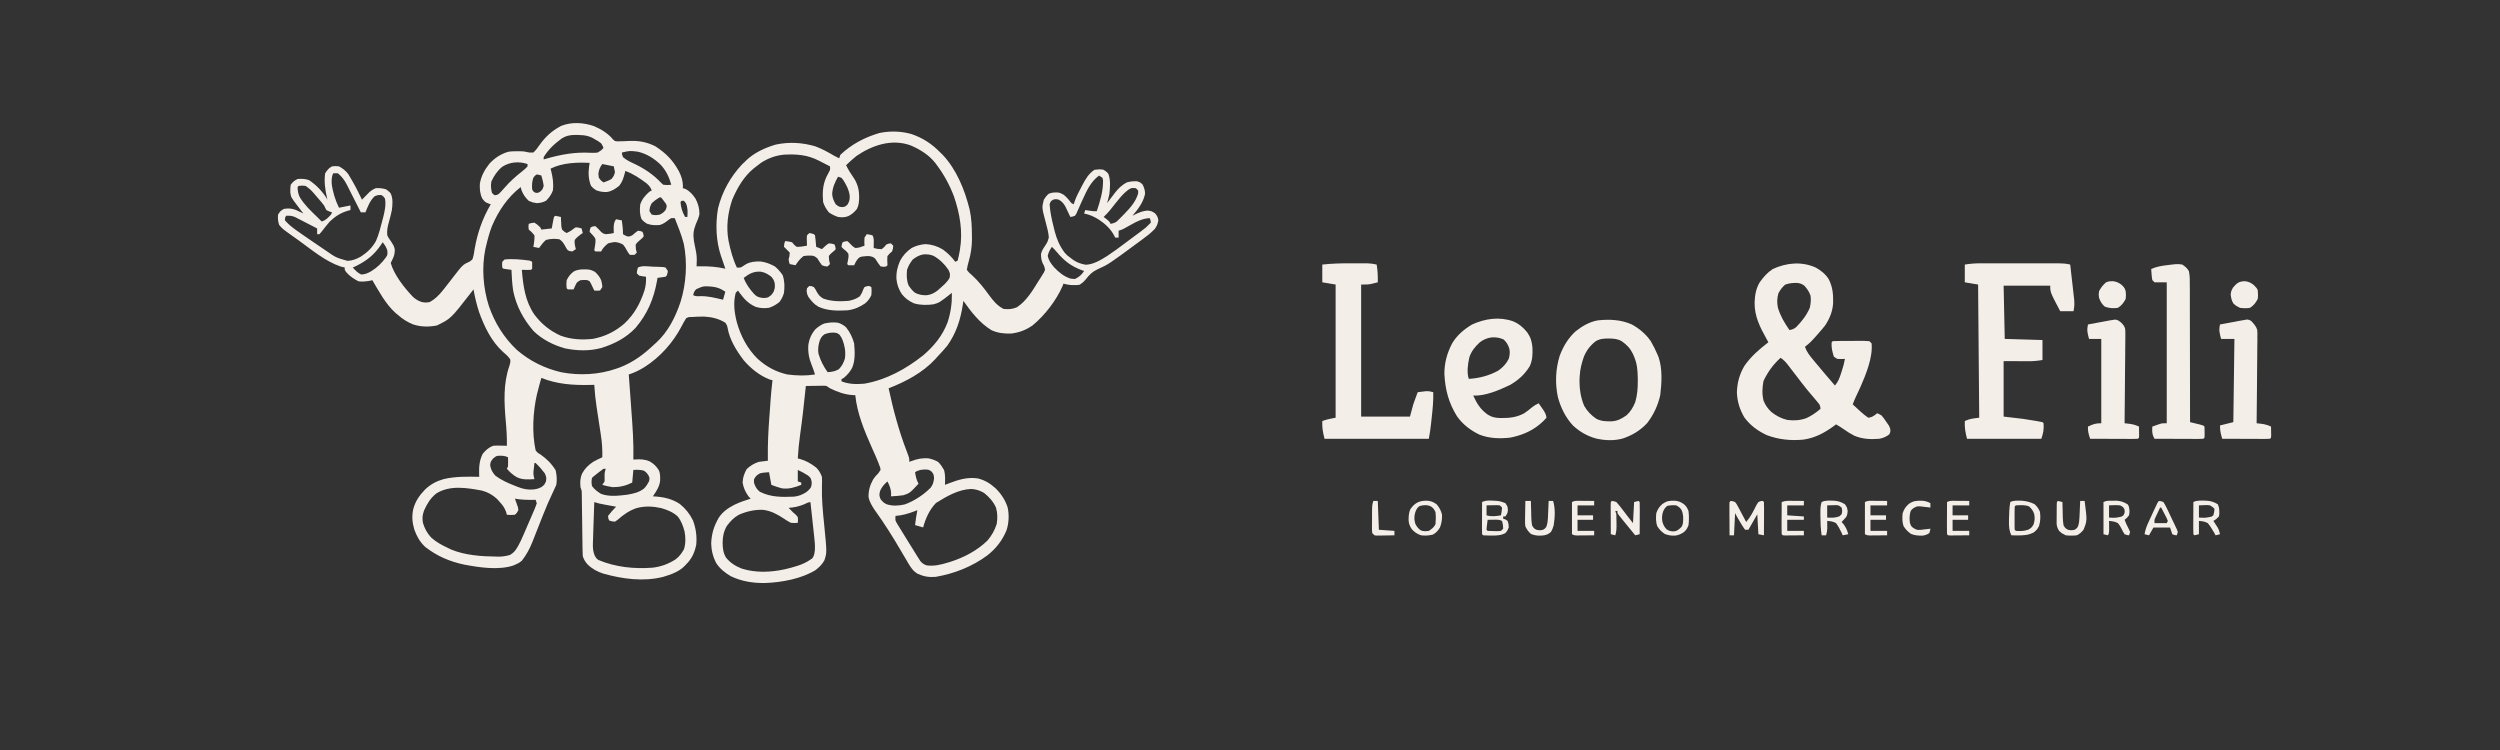 <svg xmlns="http://www.w3.org/2000/svg" xmlns:xlink="http://www.w3.org/1999/xlink" width="500" zoomAndPan="magnify" viewBox="0 0 375 112.5" height="150" preserveAspectRatio="xMidYMid meet"><rect x="0" y="0" width="375" height="112.5" fill="#333333" stroke="none"/><path fill="#f4eee9" d="M 89.117 18.926 C 90.188 19.387 91.203 20.008 91.953 20.914 L 92.242 21.156 C 92.633 21.219 92.633 21.219 93.062 21.191 L 93.555 21.18 L 94.562 21.137 C 95.941 21.102 97.066 21.324 98.305 21.945 C 99.898 22.992 100.895 23.988 101.824 25.664 C 102.199 26.41 102.406 27.031 102.441 27.875 L 102.422 28.23 L 102.785 28.328 C 103.48 28.676 103.883 29.145 104.316 29.781 C 104.715 30.523 104.934 31.285 104.914 32.137 C 104.809 32.672 104.59 33.129 104.371 33.629 C 104.008 34.57 103.941 35.215 104.098 36.207 C 104.199 36.762 104.312 37.316 104.426 37.867 C 104.551 38.57 104.523 39.25 104.488 39.957 L 104.953 39.945 C 106.281 39.926 107.508 40.008 108.801 40.305 L 108.582 39.66 L 108.297 38.816 L 108.148 38.395 C 107.398 36.168 107.305 33.594 107.699 31.273 C 108.309 28.777 109.559 26.535 111.305 24.66 L 111.734 24.262 L 111.969 24.023 C 113.164 22.891 114.793 22.145 116.359 21.688 C 118.367 21.258 120.367 21.375 122.328 21.961 C 123.34 22.34 124.254 22.852 125.188 23.398 C 125.418 23.516 125.645 23.633 125.879 23.746 L 126.051 23.227 C 127.742 21.625 129.691 20.609 131.914 19.949 C 133.535 19.617 135.16 19.664 136.75 20.117 C 138.477 20.719 139.773 21.582 141.055 22.883 L 141.379 23.199 C 143.484 25.418 144.715 28.488 145.445 31.422 C 145.734 32.727 145.777 34.031 145.789 35.367 L 145.793 35.926 C 145.781 37.055 145.629 38.066 145.324 39.152 C 145.141 39.809 145.141 39.809 145.023 40.477 C 145.348 40.898 145.348 40.898 145.82 41.297 C 146.801 42.199 147.59 43.203 148.371 44.281 C 148.984 45.117 149.598 45.867 150.543 46.34 C 151.336 46.406 151.785 46.395 152.527 46.094 C 153.934 45.18 154.867 43.633 155.727 42.234 L 156.039 41.75 L 156.328 41.281 L 156.59 40.863 L 156.754 40.477 C 156.699 40.07 156.609 39.832 156.398 39.484 C 156.203 39.023 156.148 38.605 156.152 38.105 C 156.258 37.609 156.48 37.293 156.762 36.875 C 157.148 36.273 157.148 36.273 157.324 35.594 C 157.258 34.789 157.035 34.02 156.828 33.238 C 156.27 31.133 156.27 31.133 156.578 29.953 C 156.914 29.438 156.914 29.438 157.27 29.09 C 157.723 28.867 158.137 28.863 158.633 28.871 C 158.996 28.918 158.996 28.918 159.555 29.211 C 160.016 29.598 160.359 29.992 160.719 30.473 L 161.066 30.645 L 161.191 30.219 C 161.453 29.484 161.797 28.82 162.164 28.133 L 162.367 27.746 C 162.848 26.836 163.297 26.051 164.168 25.469 C 164.703 25.402 165.039 25.363 165.551 25.469 C 166.066 25.824 166.066 25.824 166.266 26.109 C 166.609 27.051 166.508 28.109 166.41 29.09 C 166.312 29.559 166.195 30.012 166.066 30.473 L 166.445 29.969 L 166.949 29.309 L 167.199 28.977 C 167.727 28.289 168.227 27.793 169 27.367 C 169.52 27.211 170.008 27.172 170.551 27.195 C 171.059 27.355 171.059 27.355 171.414 27.711 C 171.648 28.25 171.75 28.523 171.758 29.09 C 171.477 30.391 170.711 31.379 169.859 32.367 L 170.152 32.219 C 170.809 31.898 171.41 31.625 172.148 31.582 C 172.793 31.68 172.793 31.68 173.312 32.047 C 173.656 32.543 173.656 32.543 173.754 33.047 C 173.66 33.559 173.535 33.918 173.223 34.336 C 172.633 34.973 171.938 35.477 171.242 35.992 L 170.898 36.242 C 166.289 39.645 166.289 39.645 164.602 40.41 C 163.844 40.762 163.395 41.223 162.887 41.879 C 162.59 42.234 162.324 42.477 161.926 42.719 C 161.508 42.773 161.508 42.773 161.066 42.762 C 160.918 42.758 160.773 42.758 160.621 42.754 C 160.234 42.719 159.887 42.652 159.512 42.547 L 159.398 42.883 C 158.426 45.082 156.73 47.297 154.875 48.82 C 153.906 49.492 152.883 49.891 151.707 50.027 C 150.637 50.066 149.695 49.973 148.715 49.523 C 146.965 48.461 145.672 46.781 144.508 45.133 L 144.422 45.703 C 144.074 47.965 143.434 49.969 142.09 51.859 C 141.598 52.461 141.074 53.023 140.539 53.586 L 140.258 53.902 C 138.395 55.906 135.82 57.27 133.293 58.242 C 133.988 61.484 134.828 64.633 136.023 67.727 C 136.398 68.711 136.398 68.711 136.398 69.281 L 136.691 69.168 C 137.621 68.828 138.34 68.668 139.332 68.762 C 139.828 68.879 140.266 69.031 140.711 69.281 C 141.105 69.672 141.344 70.043 141.617 70.52 C 141.812 71.254 141.773 71.977 141.746 72.73 L 142.203 72.547 C 143.684 71.98 145.082 71.52 146.695 71.766 C 147.742 72.031 148.543 72.52 149.336 73.246 C 150.18 74.078 150.809 75.023 151.16 76.16 C 151.383 77.297 151.332 78.453 150.973 79.555 C 150.348 81.066 149.414 82.27 148.129 83.285 C 145.844 84.988 143.168 86.039 140.367 86.527 C 139.359 86.613 138.586 86.484 137.66 86.074 C 136.965 85.664 136.633 85.141 136.227 84.461 L 136.051 84.16 C 135.766 83.688 135.488 83.211 135.207 82.73 C 133.965 80.59 132.641 78.496 131.195 76.484 C 130.789 75.867 130.422 75.289 130.281 74.555 C 130.27 73.531 130.488 72.809 130.973 71.91 C 131.203 71.555 131.441 71.289 131.742 70.996 L 132.086 70.488 C 132.047 70.152 132.047 70.152 131.902 69.797 L 131.746 69.379 C 131.438 68.602 131.094 67.844 130.75 67.082 C 129.648 64.594 128.57 62.008 128.293 59.277 L 127.988 59.27 C 126.703 59.195 125.648 58.805 124.496 58.242 L 123.98 57.898 C 123.629 57.848 123.629 57.848 123.25 57.863 L 122.832 57.867 L 122.395 57.875 L 121.953 57.879 C 121.594 57.883 121.234 57.891 120.875 57.898 L 120.836 58.281 C 120.598 60.609 120.34 62.934 120.012 65.25 C 119.848 66.418 119.734 67.586 119.668 68.762 L 119.953 68.832 C 120.922 69.109 121.641 69.527 122.438 70.141 C 122.863 70.582 123.074 70.949 123.289 71.523 C 123.316 72.008 123.312 72.461 123.289 72.945 C 123.242 74.875 123.43 76.77 123.625 78.684 C 124.043 82.898 124.043 82.898 123.652 84.055 C 123.336 84.656 122.863 85.094 122.332 85.516 C 120.211 86.816 117.277 87.355 114.828 87.449 C 113.008 87.484 111.281 87.227 109.625 86.434 C 108.746 85.914 108.016 85.34 107.449 84.488 C 106.945 83.539 106.707 82.586 106.68 81.516 C 106.734 80.059 107.086 78.914 107.82 77.648 C 108.438 76.73 109.191 76.227 110.16 75.715 C 110.953 75.34 111.758 75.051 112.598 74.801 L 112.285 74.465 C 111.809 73.801 111.527 73.191 111.391 72.387 C 111.43 71.613 111.629 71.012 112.016 70.348 C 112.555 69.852 113.105 69.512 113.805 69.281 C 114.262 69.211 114.723 69.16 115.184 69.109 L 115.176 68.562 C 115.152 66.594 115.25 64.648 115.395 62.684 C 115.434 62.191 115.469 61.699 115.504 61.207 L 115.602 59.812 C 115.672 58.883 115.766 57.961 115.875 57.035 L 115.453 56.926 C 113.949 56.348 112.594 55.258 111.555 54.035 C 110.465 52.602 109.445 50.969 109.137 49.176 C 109.043 48.758 109.043 48.758 108.801 48.41 C 107.844 47.812 106.801 47.555 105.684 47.492 C 105.051 47.484 104.43 47.496 103.801 47.547 L 103.34 47.559 L 102.938 47.719 C 102.664 48.137 102.445 48.523 102.227 48.969 C 100.938 51.414 99.043 53.543 96.711 55.039 C 95.926 55.527 95.191 55.891 94.312 56.172 L 94.34 56.523 C 94.43 57.754 94.52 58.98 94.609 60.211 C 94.641 60.668 94.676 61.125 94.707 61.582 C 94.891 64.035 95.066 66.473 95.004 68.934 L 95.363 68.914 C 96.137 68.875 96.773 68.895 97.484 69.227 C 98.059 69.555 98.43 69.93 98.797 70.488 C 99.062 71.016 99.023 71.516 99.02 72.098 C 98.922 73.016 98.438 73.703 97.934 74.453 L 98.246 74.469 C 99.605 74.562 100.84 74.84 101.984 75.602 C 102.836 76.301 103.457 77.074 103.945 78.059 C 104.395 79.258 104.562 80.48 104.43 81.758 C 104.219 82.758 103.883 83.551 103.223 84.332 L 102.938 84.633 L 102.68 84.914 C 101.789 85.789 100.664 86.168 99.488 86.527 C 96.508 87.281 93.418 86.852 90.496 86.043 C 89.562 85.734 88.805 85.324 88.105 84.633 C 87.762 84.215 87.586 83.941 87.414 83.426 C 87.395 83.105 87.387 82.789 87.383 82.473 L 87.371 81.879 L 87.367 81.242 L 87.355 80.586 C 87.344 79.777 87.332 78.965 87.324 78.156 C 87.312 77.363 87.301 76.57 87.289 75.777 L 87.281 75.137 L 87.273 74.547 L 87.266 74.023 C 87.258 73.57 87.258 73.57 87.07 73.074 C 87.004 72.289 87.012 71.707 87.34 70.984 C 87.746 70.25 88.273 69.75 88.965 69.281 C 89.418 69.023 89.871 68.809 90.348 68.59 C 90.375 67.445 90.305 66.355 90.125 65.223 L 90.059 64.77 C 89.984 64.297 89.914 63.824 89.84 63.352 C 89.742 62.727 89.648 62.105 89.555 61.48 L 89.488 61.035 C 89.324 59.934 89.203 58.836 89.141 57.723 L 88.449 57.742 C 85.914 57.789 83.586 57.633 81.203 56.688 C 81.016 57.316 80.848 57.949 80.688 58.586 L 80.539 59.156 C 79.949 61.758 79.766 64.941 80.344 67.555 C 80.641 67.922 80.641 67.922 81.055 68.16 C 82 68.82 82.75 69.562 83.352 70.551 C 83.512 71.316 83.57 71.953 83.445 72.73 C 83.285 73.109 83.113 73.484 82.93 73.855 C 82.41 74.918 81.953 76 81.516 77.102 L 81.328 77.57 C 81.074 78.211 80.824 78.852 80.57 79.492 C 80.387 79.969 80.195 80.441 80.008 80.918 L 79.84 81.348 C 79.438 82.352 78.938 83.258 78.273 84.113 C 77.836 84.449 77.836 84.449 77.422 84.633 L 77.008 84.824 C 74.773 85.559 71.91 85.125 69.633 84.691 C 67.438 84.234 65.551 83.41 63.785 82.043 C 62.98 81.289 62.535 80.484 62.156 79.457 C 61.844 78.395 61.762 77.523 61.969 76.438 C 62.285 75.195 62.879 74.355 63.75 73.438 C 64.586 72.641 65.438 72.184 66.543 71.867 C 68.312 71.449 70.086 71.488 71.891 71.523 L 71.871 71.164 C 71.84 70.047 71.898 69.082 72.406 68.074 C 72.871 67.516 73.289 67.129 73.961 66.867 C 74.48 66.832 74.48 66.832 75.039 66.844 L 75.602 66.855 L 76.031 66.867 C 76.055 65.602 75.977 64.363 75.859 63.102 C 75.617 60.332 75.477 57.555 76.406 54.891 C 76.559 54.398 76.559 54.398 76.547 53.93 C 76.242 53.461 75.895 53.16 75.469 52.801 C 73.711 51.23 72.629 48.957 71.848 46.773 C 71.496 45.672 71.223 44.551 71.027 43.406 L 70.668 43.875 C 67.625 47.801 67.625 47.801 65.539 48.82 C 64.305 49.062 63.129 49.047 61.93 48.648 C 61.051 48.289 60.352 47.828 59.645 47.203 L 59.32 46.934 C 57.84 45.594 56.859 43.73 55.848 42.027 L 55.492 42.113 C 54.875 42.219 54.406 42.273 53.781 42.199 C 53.066 41.836 52.441 41.418 51.922 40.809 L 51.711 40.477 L 51.711 40.129 L 51.105 39.98 C 48.805 39.207 46.746 37.461 44.797 36.055 C 44.492 35.84 44.188 35.621 43.883 35.406 C 42.375 34.328 42.375 34.328 41.879 33.75 C 41.691 33.227 41.652 32.746 41.707 32.195 C 42.039 31.668 42.039 31.668 42.566 31.336 C 43.281 31.227 43.707 31.246 44.383 31.492 C 44.762 31.656 45.133 31.832 45.5 32.023 L 45.172 31.594 L 44.746 31.031 L 44.531 30.75 C 43.652 29.59 43.652 29.59 43.547 28.883 C 43.539 28.48 43.543 28.109 43.602 27.711 C 43.926 27.281 44.16 27.086 44.637 26.848 C 45.262 26.801 45.746 26.816 46.34 27.012 C 47.484 27.766 48.43 28.777 49.121 29.953 L 49.047 29.656 C 48.773 28.461 48.59 27.207 48.777 25.988 C 49.09 25.523 49.309 25.203 49.812 24.953 C 50.285 24.898 50.285 24.898 50.848 24.953 C 51.445 25.285 51.836 25.582 52.25 26.129 L 52.57 26.676 L 52.746 26.969 C 53.312 27.938 53.816 28.941 54.297 29.953 C 54.648 29.605 54.992 29.258 55.332 28.898 C 55.676 28.574 55.934 28.406 56.367 28.23 C 56.91 28.184 57.395 28.25 57.918 28.402 C 58.449 28.801 58.449 28.801 58.641 29.086 C 58.957 29.879 58.887 30.672 58.781 31.508 C 58.656 32.109 58.508 32.707 58.336 33.301 C 58.145 33.988 58.012 34.586 58.09 35.301 C 58.309 35.738 58.309 35.738 58.609 36.141 C 59.102 36.918 59.102 36.918 59.215 37.406 C 59.23 38.016 59.121 38.414 58.848 38.957 L 58.609 39.441 C 59.098 41.219 60.676 43.199 61.926 44.512 C 62.352 44.895 62.719 45.129 63.266 45.305 C 63.871 45.406 63.871 45.406 64.473 45.305 C 65.262 44.852 65.793 44.34 66.359 43.633 C 66.434 43.543 66.508 43.453 66.586 43.359 C 67.016 42.824 67.434 42.285 67.848 41.738 C 69.422 39.695 69.422 39.695 70.449 39.238 L 70.855 38.922 C 71.047 38.406 71.117 37.875 71.199 37.328 C 71.629 34.895 72.367 32.777 73.613 30.645 L 73.211 30.504 C 72.754 30.301 72.754 30.301 72.355 29.805 C 71.988 29.074 71.945 28.379 71.977 27.574 C 72.16 26.41 72.699 25.453 73.426 24.539 C 74.219 23.691 75.074 23.129 76.18 22.781 C 76.641 22.691 77.074 22.688 77.539 22.688 L 78.055 22.688 C 78.617 22.711 78.617 22.711 78.961 22.789 C 79.367 22.891 79.367 22.891 79.996 22.883 C 80.391 22.508 80.625 22.219 80.914 21.773 C 81.816 20.504 82.773 19.625 84.164 18.891 C 85.719 18.254 87.566 18.375 89.117 18.926 M 84.273 20.758 C 83.195 21.551 82.25 22.418 81.551 23.57 L 81.551 23.918 L 81.863 23.824 C 84.094 23.176 86.238 22.785 88.562 22.918 C 88.941 22.93 89.285 22.938 89.656 22.883 C 90.176 22.566 90.176 22.566 90.52 22.191 C 90.402 21.859 90.402 21.859 90.172 21.504 C 89.785 21.203 89.785 21.203 89.332 20.953 L 88.883 20.688 C 87.93 20.207 86.996 20.238 85.945 20.246 C 85.281 20.301 84.84 20.414 84.273 20.758 M 128.465 23.398 C 127.926 23.836 127.41 24.297 126.914 24.781 C 127.262 25.523 127.723 26.191 128.18 26.875 C 128.684 27.742 128.863 28.512 128.875 29.512 C 128.863 30.18 128.844 30.742 128.539 31.344 C 128.129 31.844 127.805 32.145 127.23 32.426 C 126.684 32.625 126.281 32.621 125.707 32.543 C 125.199 32.371 124.762 32.16 124.324 31.852 C 123.914 31.332 123.672 30.926 123.465 30.301 C 123.355 28.938 123.391 27.77 123.969 26.52 C 124.094 26.277 124.219 26.039 124.348 25.801 C 124.535 25.453 124.535 25.453 124.496 24.953 C 124.062 24.727 123.629 24.504 123.195 24.285 L 122.824 24.094 C 121.105 23.223 119.551 23.105 117.656 23.195 C 116.383 23.301 115.254 23.723 114.18 24.402 C 113.938 24.582 113.695 24.766 113.461 24.953 L 113.102 25.227 C 111.574 26.465 110.598 28.16 109.836 29.953 C 109.168 31.953 108.898 34.004 109.277 36.09 C 109.562 37.488 109.914 38.836 110.527 40.129 C 111.082 40.172 111.082 40.172 111.637 39.797 L 111.938 39.609 C 112.613 39.246 113.309 39.211 114.062 39.219 C 114.844 39.309 115.527 39.586 116.219 39.957 C 116.715 40.359 117.027 40.746 117.395 41.262 C 117.703 42.156 117.707 42.988 117.598 43.926 C 117.445 44.453 117.25 44.871 116.91 45.305 C 116.391 45.719 115.984 45.957 115.355 46.168 C 114.664 46.266 114.039 46.238 113.367 46.035 C 112.273 45.555 111.645 44.879 110.941 43.926 L 110.699 43.582 L 110.355 43.926 C 109.965 45.414 110.152 46.895 110.531 48.363 C 111.125 50.449 112.105 52.305 113.656 53.832 C 114.965 55.008 116.395 55.793 118.117 56.172 C 119.516 56.355 120.859 56.391 122.254 56.172 C 122.035 55.488 122.035 55.488 121.777 54.82 C 121.344 53.777 121.148 52.746 121.266 51.613 C 121.426 50.758 121.699 50.129 122.254 49.445 C 122.684 49.039 123.055 48.785 123.594 48.539 C 124.316 48.371 124.965 48.309 125.707 48.41 C 126.184 48.562 126.539 48.766 126.914 49.102 C 127.504 49.836 127.871 50.605 128.121 51.516 C 128.227 52.73 128.305 54.023 127.828 55.168 C 127.504 55.777 127.098 56.242 126.566 56.688 L 126.223 56.863 L 126.223 57.207 C 127.387 57.645 128.441 57.652 129.672 57.551 C 132.953 56.969 135.859 55.371 138.449 53.324 C 140.082 51.938 141.375 50.367 142.141 48.34 C 142.617 46.852 142.812 45.48 142.781 43.926 L 142.527 44.129 C 140.898 45.395 140.898 45.395 140.023 45.648 C 139.023 45.777 138.078 45.785 137.105 45.504 C 136.348 45.168 135.801 44.766 135.277 44.121 C 134.797 43.391 134.555 42.707 134.465 41.836 C 134.422 40.844 134.621 40.004 135.02 39.098 C 135.473 38.281 135.984 37.738 136.746 37.199 C 137.43 36.844 138.035 36.691 138.805 36.617 C 139.758 36.66 140.617 36.93 141.43 37.426 C 142.176 37.961 142.746 38.543 143.297 39.27 L 143.645 39.098 C 143.754 38.676 143.848 38.25 143.926 37.824 L 143.992 37.441 C 144.449 34.734 143.977 32.043 143.094 29.465 C 142.473 27.809 141.602 26.191 140.539 24.781 L 140.305 24.461 C 139.332 23.227 138.008 22.41 136.574 21.801 C 133.754 20.781 130.828 21.781 128.465 23.398 M 93.277 22.883 C 93.312 23.211 93.312 23.211 93.449 23.57 C 93.992 24.047 94.602 24.316 95.25 24.617 C 96.699 25.312 98.066 26.234 99.164 27.418 L 99.488 27.711 C 100.121 27.77 100.121 27.77 100.695 27.711 C 100.344 26.516 99.93 25.602 99.066 24.672 C 98.047 23.727 97.055 23.094 95.691 22.754 C 94.453 22.605 94.453 22.605 93.277 22.883 M 75.336 25.016 C 74.594 25.629 74.117 26.34 73.711 27.207 C 73.594 27.828 73.645 28.305 73.789 28.918 L 74.133 29.266 C 74.465 29.277 74.465 29.277 74.824 29.09 C 75.129 28.789 75.418 28.473 75.695 28.145 C 76.477 27.254 77.285 26.516 78.219 25.785 C 78.551 25.523 78.859 25.273 79.133 24.953 L 79.133 24.605 C 77.836 24.176 76.488 24.277 75.336 25.016 M 82.586 25.297 L 82.66 25.574 C 82.91 26.574 83.07 27.547 82.93 28.574 C 82.707 29.184 82.375 29.645 81.914 30.105 C 81.43 30.363 81.062 30.438 80.516 30.473 C 79.898 30.375 79.898 30.375 79.309 30.125 C 78.777 29.609 78.484 29.199 78.219 28.508 L 78.102 28.059 C 76.117 29.617 74.777 31.617 73.789 33.922 C 73.426 34.879 73.156 35.855 72.926 36.852 L 72.797 37.387 C 72.242 40.148 72.469 43.191 73.32 45.867 C 74.191 48.406 75.574 50.637 77.527 52.484 C 79.48 54.168 81.746 55.285 84.258 55.852 C 86.926 56.352 89.855 56.207 92.414 55.309 L 92.977 55.113 C 94.98 54.344 96.566 53.16 98.109 51.688 L 98.422 51.41 C 100.207 49.785 101.32 47.559 102.074 45.305 C 102.938 42.547 103.133 39.422 102.57 36.574 C 102.227 35.254 101.719 33.98 101.211 32.715 L 100.695 32.715 C 100.391 32.895 100.391 32.895 100.09 33.133 C 99.695 33.438 99.453 33.586 98.969 33.75 C 98.215 33.797 97.734 33.801 97.02 33.543 C 96.555 33.23 96.555 33.23 96.23 32.875 C 95.945 32.125 95.945 31.438 96.039 30.645 C 96.332 29.828 96.773 29.324 97.418 28.746 L 97.762 28.574 C 97.578 28.086 97.383 27.855 96.984 27.5 C 95.973 26.746 94.996 26.074 93.797 25.641 L 93.715 25.988 C 93.52 26.727 93.355 27.27 92.879 27.875 C 92.297 28.32 91.789 28.688 91.043 28.797 C 90.434 28.824 90.012 28.75 89.43 28.543 C 88.965 28.23 88.965 28.23 88.652 27.875 C 88.27 26.93 88.23 25.988 88.359 24.984 L 88.449 24.434 C 86.516 24.332 84.355 24.41 82.586 25.297 M 90.348 24.605 C 89.977 25.117 89.832 25.449 89.754 26.086 L 89.828 26.676 C 90.148 27.098 90.148 27.098 90.52 27.367 C 90.961 27.219 91.328 27.086 91.727 26.848 C 92.094 26.371 92.094 26.371 92.242 25.816 L 92.07 24.953 Z M 49.984 25.988 C 49.73 26.492 49.746 26.941 49.75 27.504 C 49.887 28.723 50.297 30.062 50.848 31.16 L 52.57 30.816 L 52.57 31.508 L 52.289 31.578 C 51.148 31.902 50.32 32.414 49.469 33.23 C 49.043 33.727 48.629 34.234 48.234 34.758 L 47.914 35.129 L 47.57 35.129 L 47.57 34.266 C 46.957 33.945 46.344 33.633 45.727 33.316 L 45.199 33.043 L 44.691 32.785 L 44.223 32.543 C 43.75 32.359 43.414 32.336 42.914 32.367 C 42.75 32.668 42.75 32.668 42.742 33.059 C 43.375 33.781 44.109 34.316 44.898 34.859 L 45.277 35.125 C 45.695 35.414 46.113 35.703 46.535 35.992 L 47 36.312 C 47.477 36.637 47.953 36.961 48.434 37.285 L 48.883 37.59 C 50.387 38.637 50.387 38.637 52.113 39.129 C 52.879 39.105 53.48 38.848 54.145 38.48 C 55.098 37.859 55.832 37.156 56.391 36.16 C 56.832 35.164 57.086 34.098 57.359 33.047 L 57.477 32.609 C 57.703 31.695 57.93 30.719 57.746 29.781 C 57.531 29.469 57.531 29.469 57.23 29.266 C 56.711 29.238 56.711 29.238 56.195 29.438 C 55.492 30.098 55.172 30.977 54.816 31.852 L 54.125 31.852 L 53.902 31.406 C 53.625 30.855 53.348 30.309 53.066 29.762 C 52.945 29.527 52.828 29.289 52.707 29.051 C 52.535 28.711 52.363 28.367 52.188 28.027 L 52.031 27.711 C 51.672 27.016 51.277 26.484 50.676 25.988 Z M 80.516 26.16 C 80.211 26.363 80.211 26.363 79.996 26.676 C 79.793 27.289 79.777 27.758 79.824 28.402 C 80.012 28.762 80.012 28.762 80.344 28.918 C 80.699 28.945 80.699 28.945 81.031 28.746 C 81.391 28.41 81.391 28.41 81.551 27.883 C 81.488 27.348 81.359 26.848 81.203 26.332 C 80.875 26.227 80.875 26.227 80.516 26.16 M 125.707 26.504 C 125.227 27.355 124.898 28.082 124.824 29.062 C 124.855 29.691 125.047 30.094 125.359 30.645 C 125.836 31.012 125.836 31.012 126.297 31.066 C 126.766 31.02 126.766 31.02 127.148 30.664 C 127.438 30.117 127.477 29.918 127.453 29.316 C 127.324 28.434 126.961 27.762 126.492 27.012 L 126.223 26.676 Z M 164.859 26.332 C 163.613 27.246 163.02 28.574 162.391 29.949 L 162.184 30.398 C 162.051 30.695 161.918 30.996 161.789 31.293 L 161.602 31.707 L 161.438 32.082 L 161.238 32.367 C 160.871 32.496 160.871 32.496 160.547 32.543 L 160.344 32.105 L 160.074 31.539 L 159.805 30.977 C 159.516 30.48 159.312 30.238 158.82 29.953 C 158.383 29.852 158.383 29.852 157.961 29.953 C 157.602 30.188 157.602 30.188 157.441 30.645 C 157.523 31.855 157.777 32.996 158.078 34.168 L 158.199 34.676 C 158.508 35.879 158.953 36.887 159.684 37.887 C 160.109 38.348 160.109 38.348 160.559 38.664 L 160.984 38.992 C 161.602 39.395 162.141 39.59 162.863 39.711 C 164.039 39.668 165.09 39.008 166.066 38.406 C 166.996 37.793 167.887 37.129 168.777 36.461 C 169.172 36.164 169.562 35.875 169.957 35.582 C 170.207 35.398 170.453 35.215 170.703 35.031 L 171.047 34.777 C 171.887 34.148 171.887 34.148 172.621 33.402 C 172.598 33.02 172.598 33.02 172.449 32.715 C 171.391 32.793 170.648 33.145 169.73 33.664 C 169.473 33.805 169.215 33.945 168.957 34.09 L 168.617 34.281 C 168.309 34.438 168.309 34.438 167.793 34.609 L 167.793 35.645 L 167.273 35.645 L 167.133 35.344 C 166.578 34.297 165.754 33.555 164.773 32.906 C 164.062 32.477 163.43 32.188 162.617 32.023 L 162.789 31.508 L 163.359 31.594 C 163.977 31.691 163.977 31.691 164.516 31.68 C 165.027 30.137 165.477 28.703 165.457 27.059 L 165.375 26.676 Z M 44.809 27.883 L 44.637 28.059 C 44.652 28.66 44.723 29.09 44.992 29.629 C 45.695 30.75 46.617 31.633 47.57 32.543 C 47.801 32.77 48.031 33 48.262 33.23 C 48.902 33.016 49.184 32.688 49.641 32.195 L 49.812 31.852 L 49.402 31.723 L 48.949 31.508 C 48.828 31.281 48.715 31.051 48.605 30.816 C 48.457 30.617 48.305 30.426 48.145 30.238 L 47.871 29.922 L 47.59 29.598 L 47.316 29.273 C 46.652 28.496 46.652 28.496 45.844 27.883 C 45.305 27.828 45.305 27.828 44.809 27.883 M 169.184 28.512 C 168.621 28.945 168.215 29.391 167.77 29.945 L 167.336 30.477 C 167.078 30.805 166.816 31.133 166.555 31.461 C 166.242 31.848 165.906 32.195 165.551 32.543 L 165.969 32.863 C 166.41 33.23 166.41 33.23 166.586 33.578 C 166.965 33.504 167.23 33.438 167.543 33.203 L 167.797 32.949 L 168.078 32.672 L 168.375 32.367 L 168.676 32.062 C 169.559 31.148 170.363 30.258 170.723 29.016 L 170.723 28.574 L 170.379 28.23 C 169.691 28.172 169.691 28.172 169.184 28.512 M 98.703 29.754 C 98.359 29.977 98.059 30.191 97.762 30.473 C 97.469 31.074 97.469 31.074 97.418 31.68 L 97.762 32.195 C 98.344 32.297 98.344 32.297 98.969 32.195 C 99.477 31.918 99.477 31.918 99.832 31.508 C 99.984 31.18 99.984 31.18 100.004 30.816 C 99.848 30.473 99.848 30.473 99.594 30.168 L 99.355 29.848 L 99.145 29.609 C 98.945 29.594 98.945 29.594 98.703 29.754 M 102.246 30.125 L 102.074 30.301 C 102.141 31.16 102.344 31.793 102.766 32.543 L 103.109 32.543 C 103.156 31.777 103.191 31.168 102.871 30.461 L 102.594 30.125 Z M 57.402 36.336 L 57.16 36.707 C 56.156 38.184 55.078 39.059 53.5 39.859 L 52.918 40.129 C 53.309 40.566 53.641 40.93 54.18 41.176 C 54.777 41.164 55.16 40.973 55.68 40.688 C 56.578 40.129 57.293 39.441 57.906 38.586 C 58.141 38.203 58.141 38.203 58.102 37.586 C 57.93 37.055 57.742 36.766 57.402 36.336 M 157.789 37.027 C 157.477 37.469 157.281 37.832 157.16 38.363 C 157.305 39.105 157.641 39.523 158.121 40.098 C 158.836 40.855 159.57 41.461 160.57 41.789 L 161.238 41.855 C 161.898 41.523 162.207 41.262 162.617 40.648 L 162.289 40.535 C 160.707 39.949 159.645 39.152 158.57 37.859 C 158.324 37.566 158.062 37.293 157.789 37.027 M 136.918 38.922 C 136.516 39.441 136.262 39.855 136.055 40.477 C 135.98 41.297 135.98 42.004 136.27 42.781 C 136.574 43.238 136.832 43.582 137.262 43.926 C 137.859 44.219 138.383 44.305 139.039 44.281 C 139.703 44.188 140.121 43.961 140.656 43.559 C 140.91 43.34 141.16 43.117 141.402 42.891 L 141.734 42.586 C 142.02 42.297 142.238 42.035 142.438 41.684 C 142.535 41.074 142.535 41.074 142.266 40.477 C 141.684 39.609 140.945 38.895 140.039 38.379 C 139.512 38.168 139.062 38.125 138.5 38.16 C 137.84 38.289 137.461 38.52 136.918 38.922 M 111.562 41.684 C 111.902 42.637 112.449 43.344 113.113 44.098 C 113.516 44.469 113.516 44.469 113.977 44.617 C 114.582 44.73 114.582 44.73 115.184 44.617 C 115.703 44.281 115.703 44.281 116.047 43.754 C 116.246 43.164 116.246 43.164 116.219 42.547 C 116.07 41.98 116.07 41.98 115.703 41.512 C 115.16 41.098 114.781 40.875 114.117 40.75 C 113.059 40.68 112.391 41.051 111.562 41.684 M 104.422 43.383 C 104.113 43.754 104.113 43.754 103.973 44.27 C 104.383 44.477 104.594 44.445 105.051 44.422 C 106.223 44.402 107.324 44.688 108.457 44.961 L 108.801 43.754 C 108.109 43.301 107.609 43.082 106.777 42.992 C 105.527 42.898 105.527 42.898 104.422 43.383 M 123.668 50.145 C 123.254 50.477 123.254 50.477 122.977 51.031 C 122.758 51.742 122.652 52.332 122.773 53.066 C 123.082 54.086 123.523 54.973 124.152 55.828 C 124.805 55.777 125.27 55.707 125.836 55.375 C 126.324 54.855 126.527 54.441 126.742 53.758 C 126.871 52.777 126.727 51.91 126.379 50.988 C 126.219 50.625 126.219 50.625 125.934 50.211 C 125.516 49.91 125.516 49.91 124.855 49.887 C 124.398 49.914 124.102 49.98 123.668 50.145 M 73.961 68.785 C 73.586 69.254 73.586 69.254 73.52 69.789 C 73.645 70.477 73.852 70.816 74.305 71.352 C 75.207 72.023 76.203 72.469 77.25 72.871 L 77.648 73.031 C 78.461 73.348 79.113 73.488 79.996 73.422 C 80.633 73.324 80.633 73.324 81.203 73.074 C 81.66 72.723 81.66 72.723 81.895 72.211 C 81.977 71.629 81.977 71.629 81.723 71.004 C 81.305 70.449 80.848 69.93 80.344 69.453 L 80.168 69.453 C 80.137 69.727 80.105 70 80.074 70.273 L 80.02 70.734 C 79.996 71.156 80.043 71.465 80.168 71.867 C 79.238 71.93 78.375 71.988 77.52 71.578 C 76.922 71.234 76.484 70.824 76.031 70.316 L 76.203 69.969 C 76.215 69.734 76.219 69.496 76.215 69.258 L 76.203 68.59 C 75.75 68.363 75.332 68.352 74.828 68.359 C 74.422 68.402 74.422 68.402 73.961 68.785 M 90.52 70.316 C 90.25 70.504 89.988 70.703 89.73 70.91 L 89.312 71.242 C 88.988 71.496 88.988 71.496 88.793 71.695 C 88.707 72.27 88.707 72.27 88.793 72.902 C 89.191 73.434 89.594 73.727 90.152 74.078 C 91.387 74.547 92.828 74.359 94.113 74.203 C 95.039 74.035 95.852 73.871 96.598 73.281 C 96.941 72.93 97.117 72.645 97.352 72.203 C 97.461 71.688 97.461 71.688 97.223 71.223 C 96.926 70.836 96.926 70.836 96.598 70.605 C 96.062 70.441 95.562 70.465 95.004 70.488 L 94.832 72.387 C 93.863 72.867 92.984 73.082 91.898 73.074 C 91.367 72.996 90.859 72.879 90.348 72.73 L 90.691 72.211 C 90.699 71.809 90.699 71.406 90.691 71.004 C 90.777 70.586 90.777 70.586 90.863 70.316 Z M 137.262 70.832 C 137.352 71.48 137.473 71.984 137.777 72.559 C 136.484 73.953 136.484 73.953 135.535 74.281 C 134.906 74.371 134.277 74.422 133.641 74.453 L 133.672 74.012 C 133.633 73.293 133.434 72.859 133.121 72.211 C 132.594 72.672 132.281 73.023 132 73.668 C 131.875 74.277 131.875 74.277 132.066 74.844 C 132.41 75.289 132.547 75.43 133.035 75.652 C 133.941 75.93 134.793 75.867 135.711 75.664 C 137.133 75.152 138.543 74.219 139.605 73.145 C 139.949 72.691 140.031 72.324 140.109 71.762 C 140.062 71.18 140.062 71.18 139.762 70.758 C 139.367 70.473 139.367 70.473 139.004 70.434 C 138.344 70.414 137.824 70.457 137.262 70.832 M 119.668 70.488 L 119.668 72.211 L 120.188 72.387 L 120.188 72.73 C 119.203 73.113 118.312 73.402 117.254 73.246 C 116.719 73.102 116.219 72.926 115.703 72.73 L 115.355 70.832 C 114.867 70.859 114.449 70.887 113.977 71.004 C 113.43 71.352 113.43 71.352 113.113 71.867 C 113.074 72.395 113.074 72.395 113.285 72.902 C 113.551 73.383 113.551 73.383 113.977 73.766 C 115.602 74.594 117.305 74.574 119.094 74.496 C 119.789 74.426 120.332 74.207 120.922 73.836 C 121.25 73.582 121.25 73.582 121.598 73.172 C 121.766 72.723 121.766 72.723 121.738 72.203 C 121.602 71.676 121.602 71.676 121.188 71.316 C 120.695 71 120.199 70.734 119.668 70.488 M 65.477 73.996 C 64.59 74.684 64.086 75.523 63.625 76.539 C 63.359 77.262 63.312 77.656 63.438 78.422 C 63.691 79.266 64.062 79.961 64.656 80.609 C 65.422 81.316 66.297 81.777 67.234 82.215 L 67.648 82.418 C 69.742 83.293 72.207 83.465 74.457 83.488 L 74.832 83.496 C 75.422 83.492 75.926 83.406 76.496 83.246 C 77.145 82.859 77.336 82.543 77.715 81.91 C 78.043 81.32 78.316 80.711 78.582 80.09 L 78.754 79.691 C 78.875 79.418 78.992 79.145 79.105 78.871 C 79.285 78.453 79.469 78.031 79.652 77.613 C 79.766 77.348 79.883 77.078 79.996 76.812 L 80.16 76.434 C 80.293 76.125 80.406 75.809 80.516 75.488 L 80.344 74.973 L 79.969 74.977 C 79.039 74.988 78.156 74.965 77.238 74.801 L 77.367 75.152 L 77.527 75.621 L 77.691 76.082 L 77.754 76.523 C 77.551 76.922 77.551 76.922 77.238 77.215 C 76.602 77.258 76.602 77.258 76.031 77.215 L 75.902 76.754 C 75.668 76.137 75.406 75.781 74.961 75.297 L 74.578 74.863 C 73.871 74.215 73.207 73.844 72.293 73.586 C 70.055 73.176 67.523 72.738 65.477 73.996 M 140.398 75.445 C 139.406 76.469 138.844 77.754 138.469 79.113 L 137.262 78.766 C 137.352 78.012 137.453 77.27 137.605 76.523 L 137.238 76.668 C 136.258 77.043 135.379 77.309 134.328 77.387 C 134.277 78.066 134.277 78.066 134.582 78.574 L 134.934 79.145 L 135.125 79.457 C 135.324 79.785 135.527 80.113 135.73 80.438 L 136.129 81.086 C 136.504 81.695 136.883 82.301 137.262 82.906 L 137.562 83.395 L 137.832 83.816 L 138.059 84.172 C 138.344 84.516 138.57 84.648 138.988 84.805 C 140.094 84.957 141.133 84.707 142.188 84.383 L 142.641 84.246 C 144.66 83.59 146.586 82.574 148.117 81.086 C 148.762 80.324 149.203 79.543 149.508 78.594 C 149.645 77.738 149.637 76.965 149.395 76.129 C 149 75.242 148.367 74.543 147.609 73.938 C 146.969 73.57 146.414 73.387 145.68 73.344 C 143.742 73.422 142.008 74.445 140.398 75.445 M 89.141 75.316 C 89.102 76.355 89.066 77.391 89.035 78.43 C 89.027 78.781 89.016 79.137 89 79.488 C 88.984 79.996 88.969 80.504 88.953 81.012 L 88.934 81.484 C 88.918 82.199 88.941 82.672 89.207 83.344 C 89.453 83.766 89.453 83.766 89.758 83.996 C 92.34 85.086 95.164 85.367 97.934 85.148 C 99.211 84.984 100.281 84.586 101.363 83.887 C 101.922 83.445 102.238 83.008 102.594 82.391 C 102.867 81.504 102.855 80.609 102.68 79.703 C 102.461 78.895 102.191 78.145 101.668 77.48 C 100.977 76.832 100.117 76.488 99.219 76.223 C 97.961 75.941 96.777 75.875 95.52 76.203 C 94.406 76.566 93.504 77.207 92.633 77.98 L 92.242 78.25 C 91.758 78.207 91.758 78.207 91.383 78.078 C 91.242 77.797 91.242 77.797 91.207 77.387 C 91.582 76.887 91.977 76.449 92.414 76.008 L 91.832 75.898 L 90.684 75.688 C 90.152 75.59 89.648 75.488 89.141 75.316 M 120.605 75.652 C 119.82 75.973 119.133 76.117 118.289 76.18 L 118.59 76.48 L 118.977 76.871 L 119.367 77.203 L 119.668 77.559 C 119.711 78.035 119.711 78.035 119.668 78.422 C 119.219 78.465 119.219 78.465 118.633 78.422 C 118.098 78.137 118.098 78.137 117.543 77.766 C 116.555 77.121 115.656 76.629 114.473 76.477 C 113.223 76.418 111.953 76.715 110.816 77.219 C 110.047 77.656 109.535 78.203 109.012 78.91 C 108.551 79.727 108.402 80.492 108.391 81.418 C 108.41 82.258 108.473 82.922 108.906 83.645 C 109.539 84.426 110.332 84.93 111.262 85.289 C 113.328 85.945 115.57 85.855 117.68 85.402 C 119.031 85.078 120.41 84.746 121.566 83.941 L 121.855 83.742 C 122.152 83.328 122.18 82.938 122.234 82.441 C 122.27 81.766 122.199 81.109 122.121 80.438 L 122.074 79.992 C 122.023 79.527 121.973 79.059 121.922 78.594 C 121.887 78.277 121.852 77.961 121.82 77.641 C 121.738 76.867 121.652 76.094 121.566 75.316 C 121.23 75.316 120.906 75.523 120.605 75.652 " fill-opacity="1" fill-rule="nonzero"></path><path fill="#f4eee9" d="M 75.684 38.922 C 76.922 38.793 78.25 38.922 79.48 39.098 L 79.824 39.27 C 79.832 39.613 79.832 39.957 79.824 40.305 L 79.652 40.477 C 79.191 40.5 78.734 40.484 78.273 40.477 C 78.477 42.879 78.766 45.164 80.168 47.203 C 81.262 48.633 82.484 49.629 84.129 50.363 C 85.699 50.93 87.316 51.004 88.965 50.824 C 90.766 50.473 92.258 49.734 93.645 48.551 C 95.164 47.121 96.047 45.5 96.684 43.523 C 96.871 42.844 96.938 42.215 96.902 41.512 L 96.406 41.445 L 95.867 41.34 L 95.52 40.992 C 95.562 40.551 95.562 40.551 95.691 40.129 C 96.363 39.797 97.203 39.973 97.934 40 L 98.469 40.016 L 98.98 40.035 L 99.449 40.055 L 99.832 40.129 L 100.18 40.648 C 100.125 41.016 100.125 41.016 100.004 41.34 L 99.832 41.512 C 99.43 41.574 99.027 41.633 98.625 41.684 L 98.543 42.172 C 98.047 44.871 97.129 47.047 95.352 49.16 C 93.934 50.676 92.141 51.594 90.172 52.203 C 88.379 52.684 86.551 52.625 84.742 52.254 C 83.008 51.77 81.277 50.898 79.996 49.617 C 78.484 47.84 77.461 45.949 76.984 43.656 C 76.82 42.602 76.762 41.543 76.719 40.477 L 76.129 40.398 L 75.512 40.305 L 75.34 40.129 C 75.309 39.711 75.309 39.711 75.34 39.27 Z M 75.684 38.922 " fill-opacity="1" fill-rule="nonzero"></path><path fill="#f4eee9" d="M 92.414 32.887 L 93.277 33.059 C 93.371 33.762 93.449 34.418 93.449 35.129 C 93.758 35.324 93.758 35.324 94.141 35.473 C 94.488 35.469 94.488 35.469 94.832 35.301 L 95.262 34.934 L 95.691 34.609 C 96.094 34.656 96.094 34.656 96.383 34.785 C 96.508 35.094 96.508 35.094 96.555 35.473 C 96.301 35.762 96.301 35.762 95.953 36.047 C 95.609 36.344 95.609 36.344 95.348 36.68 C 95.359 37.328 95.359 37.328 95.52 37.887 L 95.176 38.234 L 94.484 38.234 C 94.223 37.906 94.223 37.906 93.98 37.48 C 93.75 37.051 93.75 37.051 93.449 36.68 C 93.031 36.457 92.707 36.344 92.234 36.309 C 91.875 36.348 91.555 36.398 91.207 36.508 C 90.754 36.887 90.438 37.188 90.172 37.715 C 89.887 37.723 89.598 37.723 89.312 37.715 L 89.141 37.543 C 89.176 37.273 89.223 37.004 89.27 36.734 C 89.336 36.27 89.336 36.27 89.312 35.82 C 89.074 35.406 88.781 35.133 88.449 34.785 C 88.48 34.375 88.48 34.375 88.621 34.094 C 88.914 33.953 88.914 33.953 89.312 33.922 C 89.742 34.32 89.742 34.32 90.172 34.785 C 90.484 35.039 90.484 35.039 90.863 35.129 C 91.5 35.074 91.5 35.074 92.07 34.957 L 92.051 34.309 C 92.047 33.844 92.07 33.582 92.242 33.145 Z M 92.414 32.887 " fill-opacity="1" fill-rule="nonzero"></path><path fill="#f4eee9" d="M 83.273 32.367 C 83.562 32.418 83.852 32.477 84.137 32.543 L 84.148 32.938 L 84.18 33.457 L 84.203 33.973 L 84.309 34.438 C 84.641 34.762 84.641 34.762 85 34.957 C 85.391 34.773 85.695 34.605 86.023 34.32 L 86.379 34.094 C 86.852 34.148 86.852 34.148 87.242 34.266 L 87.414 34.957 L 87.145 35.133 C 86.781 35.398 86.488 35.641 86.207 35.992 C 86.148 36.512 86.246 36.852 86.379 37.371 L 85.863 37.715 C 85.512 37.695 85.512 37.695 85.172 37.543 C 84.945 37.238 84.945 37.238 84.75 36.863 C 84.492 36.426 84.344 36.188 83.922 35.895 C 83.234 35.785 82.566 35.805 81.895 35.992 C 81.48 36.344 81.176 36.762 80.859 37.199 L 79.996 37.027 L 80.066 36.68 C 80.141 36.207 80.191 35.777 80.168 35.301 C 79.766 34.812 79.766 34.812 79.309 34.438 C 79.254 33.953 79.254 33.953 79.309 33.578 C 79.684 33.445 79.684 33.445 80.168 33.402 C 80.645 33.715 80.645 33.715 81.031 34.094 L 81.203 34.438 L 82.758 34.266 L 82.828 33.895 L 83.008 32.934 L 83.102 32.543 Z M 83.273 32.367 " fill-opacity="1" fill-rule="nonzero"></path><path fill="#f4eee9" d="M 121.395 34.957 C 121.75 35.012 121.75 35.012 122.082 35.129 L 122.254 35.301 C 122.297 35.59 122.328 35.883 122.352 36.176 L 122.395 36.656 L 122.43 37.027 L 123.289 37.371 L 123.754 36.93 C 124.039 36.688 124.039 36.688 124.324 36.508 C 124.82 36.539 124.82 36.539 125.188 36.68 C 125.305 36.996 125.305 36.996 125.359 37.371 C 125.145 37.621 125.145 37.621 124.844 37.855 C 124.547 38.109 124.547 38.109 124.324 38.406 C 124.352 39.043 124.352 39.043 124.496 39.613 L 124.152 39.957 C 123.742 39.957 123.742 39.957 123.289 39.785 C 122.926 39.277 122.926 39.277 122.602 38.75 C 122.133 38.391 122.133 38.391 121.723 38.344 C 121.309 38.328 120.938 38.336 120.531 38.406 C 119.996 38.828 119.699 39.223 119.324 39.785 L 118.461 39.613 C 118.363 39.332 118.363 39.332 118.289 38.922 L 118.418 38.418 L 118.461 37.887 C 118.176 37.598 117.891 37.309 117.598 37.027 C 117.633 36.539 117.633 36.539 117.77 36.164 C 118.246 36.207 118.246 36.207 118.805 36.336 L 119.117 36.703 L 119.496 37.027 C 120.027 37.035 120.527 36.957 121.047 36.852 L 121.035 36.527 L 121.027 36.098 L 121.016 35.676 L 121.047 35.301 Z M 121.395 34.957 " fill-opacity="1" fill-rule="nonzero"></path><path fill="#f4eee9" d="M 130.016 35.129 C 130.438 35.191 130.438 35.191 130.879 35.301 C 131.086 35.715 131.07 35.984 131.062 36.445 L 131.059 36.871 L 131.051 37.199 C 131.621 37.348 131.621 37.348 132.258 37.371 C 132.645 37.059 132.645 37.059 132.949 36.68 C 133.316 36.531 133.316 36.531 133.641 36.508 L 133.984 36.852 C 133.965 37.262 133.965 37.262 133.812 37.715 L 133.457 38.027 L 133.121 38.406 C 133.07 38.875 133.098 39.312 133.121 39.785 L 132.949 39.957 C 132.562 40.043 132.562 40.043 132.086 39.957 C 131.836 39.672 131.645 39.375 131.449 39.047 C 131.238 38.734 131.238 38.734 130.902 38.539 C 130.477 38.387 130.195 38.387 129.746 38.438 L 129.348 38.477 C 128.969 38.555 128.969 38.555 128.688 38.82 C 128.441 39.125 128.281 39.43 128.121 39.785 C 127.832 39.793 127.547 39.793 127.258 39.785 L 127.086 39.613 C 127.129 39.371 127.176 39.133 127.227 38.891 C 127.297 38.473 127.297 38.473 127.258 38.062 C 127.016 37.727 126.77 37.512 126.438 37.266 L 126.223 37.027 C 126.277 36.652 126.277 36.652 126.395 36.336 C 126.707 36.219 126.707 36.219 127.086 36.164 C 127.367 36.387 127.367 36.387 127.645 36.691 C 127.945 36.992 127.945 36.992 128.293 37.199 C 128.824 37.188 129.168 37.047 129.672 36.852 L 129.652 36.281 L 129.672 35.645 Z M 121.395 42.891 C 121.734 42.914 121.734 42.914 122.082 43.062 C 122.305 43.363 122.305 43.363 122.492 43.73 C 122.801 44.258 122.938 44.438 123.473 44.777 C 124.719 45.227 125.945 45.227 127.258 45.133 C 127.91 45.004 128.441 44.836 128.984 44.441 C 129.223 44.086 129.379 43.762 129.516 43.355 L 129.672 43.062 C 130.012 42.926 130.012 42.926 130.363 42.891 L 130.707 43.062 C 130.75 43.602 130.75 43.602 130.707 44.27 C 130.445 44.812 130.184 45.176 129.707 45.551 C 128.883 46.094 128.07 46.445 127.074 46.551 C 125.598 46.629 124.172 46.629 122.797 46.031 C 122.109 45.645 121.707 45.156 121.254 44.527 C 121.047 44.098 121.047 44.098 120.996 43.633 L 121.047 43.234 Z M 121.395 42.891 " fill-opacity="1" fill-rule="nonzero"></path><path fill="#f4eee9" d="M 88.125 40.414 C 88.621 40.477 88.621 40.477 89.234 40.766 C 89.668 41.176 89.93 41.488 90.172 42.027 C 90.312 42.566 90.312 42.566 90.348 43.062 L 90 43.582 C 89.547 43.613 89.547 43.613 89.141 43.582 L 89 43.285 L 88.633 42.52 L 88.449 42.199 C 88.094 41.996 88.094 41.996 87.598 41.996 L 87.07 42.027 C 86.516 42.34 86.516 42.34 86.262 42.91 L 86.035 43.406 C 85.746 43.414 85.461 43.414 85.172 43.406 L 85 43.234 C 84.945 42.688 84.945 42.688 85 42.027 C 85.297 41.453 85.555 41.09 86.082 40.711 C 86.773 40.367 87.363 40.395 88.125 40.414 " fill-opacity="1" fill-rule="nonzero"></path><path fill="#f4eee9" d="M 272.367 40.137 C 273.152 40.578 273.816 41.102 274.305 41.871 C 274.906 43.043 274.992 44.125 274.969 45.426 C 274.906 46.66 274.48 47.715 273.816 48.75 C 273.531 49.129 273.23 49.484 272.914 49.84 L 272.527 50.281 C 271.969 50.918 271.445 51.516 270.75 52.004 C 271.008 52.836 271.512 53.414 272.062 54.074 L 272.348 54.422 C 273.297 55.57 274.27 56.703 275.242 57.828 C 275.742 57.258 275.957 56.633 276.18 55.926 L 276.289 55.594 C 276.48 55.012 276.637 54.438 276.742 53.832 L 276.191 53.855 L 275.578 53.832 L 275.078 53.5 C 274.852 52.77 274.676 52.105 274.746 51.336 L 274.91 51.172 C 275.316 51.152 275.715 51.145 276.117 51.141 L 276.484 51.141 C 276.738 51.141 276.996 51.141 277.254 51.141 C 277.645 51.141 278.039 51.137 278.43 51.133 C 278.68 51.133 278.926 51.133 279.176 51.133 L 279.531 51.129 C 279.824 51.129 280.113 51.148 280.402 51.172 L 280.738 51.504 C 280.949 53.621 279.875 56.199 279.043 58.102 C 278.824 58.582 278.602 59.059 278.375 59.531 C 278.203 59.902 278.051 60.277 277.906 60.656 C 278.203 60.93 278.496 61.199 278.793 61.469 L 279.043 61.703 C 279.43 62.055 279.801 62.363 280.238 62.656 C 280.684 62.613 280.91 62.484 281.277 62.23 L 281.57 61.988 C 281.855 62.094 281.855 62.094 282.234 62.324 C 282.598 62.762 282.598 62.762 282.953 63.289 L 283.316 63.812 C 283.566 64.32 283.566 64.32 283.547 64.781 L 283.398 65.152 C 282.918 65.516 282.488 65.703 281.902 65.816 C 280.574 65.922 279.398 65.875 278.164 65.363 C 277.605 65.082 277.094 64.762 276.586 64.398 C 276.207 64.129 275.812 63.891 275.41 63.652 L 275.109 63.879 C 273.699 64.91 272.297 65.68 270.551 65.938 C 268.664 66.125 266.832 65.949 265.047 65.281 C 263.707 64.664 262.531 63.816 261.656 62.617 C 260.961 61.441 260.574 60.203 260.535 58.836 C 260.578 57.41 260.934 56.102 261.668 54.875 C 262.652 53.457 263.902 52.383 265.258 51.336 L 264.988 50.855 C 263.984 49.031 263.156 47.453 263.191 45.32 C 263.238 44.215 263.406 43.273 263.973 42.32 C 264.512 41.555 265.133 40.859 265.922 40.352 C 267.977 39.402 270.266 39.188 272.367 40.137 M 267.766 42.703 C 267.309 43.117 267.039 43.457 266.754 44.012 C 266.551 44.754 266.535 45.41 266.688 46.164 C 267.062 47.41 267.676 48.445 268.418 49.504 C 268.844 49.438 269.074 49.348 269.414 49.078 C 270.289 48.191 270.965 47.324 271.469 46.176 C 271.613 45.551 271.664 44.984 271.582 44.348 C 271.363 43.73 271.098 43.363 270.668 42.867 C 270.312 42.594 270.09 42.516 269.641 42.445 C 268.961 42.426 268.402 42.457 267.766 42.703 M 267.09 53.668 C 265.957 54.695 265.188 55.766 264.527 57.141 C 264.332 58.121 264.289 59.105 264.527 60.082 C 264.797 60.773 265.156 61.277 265.695 61.793 C 266.43 62.375 267.172 62.766 268.086 62.988 C 269.098 63.117 270 63.066 270.957 62.719 C 271.75 62.363 272.418 61.879 273.078 61.324 C 273.055 61.027 273.055 61.027 272.914 60.656 C 272.652 60.32 272.379 59.988 272.094 59.668 C 271.453 58.938 270.84 58.195 270.25 57.422 L 270.047 57.156 L 269.637 56.617 C 269.238 56.094 268.836 55.57 268.43 55.051 L 268.199 54.746 C 267.848 54.301 267.562 53.984 267.09 53.668 M 297.102 39.496 L 297.512 39.496 C 297.953 39.496 298.398 39.496 298.844 39.496 C 299.152 39.496 299.465 39.496 299.773 39.496 C 300.422 39.496 301.07 39.496 301.719 39.496 C 302.551 39.496 303.383 39.496 304.215 39.496 C 304.852 39.496 305.492 39.496 306.133 39.496 C 306.438 39.496 306.746 39.496 307.051 39.496 C 307.48 39.496 307.91 39.496 308.336 39.496 L 308.719 39.496 C 309.344 39.5 309.922 39.535 310.531 39.684 C 310.629 40.547 310.727 41.41 310.824 42.27 C 310.855 42.562 310.891 42.855 310.926 43.148 C 310.973 43.57 311.02 43.992 311.066 44.414 L 311.113 44.812 C 311.188 45.504 311.168 45.98 311.031 46.676 L 309.031 46.676 C 307.535 43.848 307.535 43.848 307.535 42.848 L 300.543 42.848 L 300.711 50.836 L 306.371 51.004 L 306.371 54 C 305.605 54.129 304.98 54.188 304.219 54.184 L 303.633 54.18 L 302.895 54.176 L 300.543 54.168 L 300.543 62.488 L 303.375 62.82 C 303.93 62.902 304.484 62.988 305.039 63.082 L 305.43 63.145 C 305.742 63.199 306.055 63.258 306.371 63.32 L 306.535 63.488 C 306.586 64.438 306.52 64.867 306.203 65.816 L 295.051 65.816 C 294.785 64.746 294.684 64.184 294.719 63.156 C 295.48 62.797 295.973 62.77 296.883 62.656 L 296.715 42.68 L 294.719 42.348 L 294.719 39.684 C 295.535 39.551 296.281 39.496 297.102 39.496 M 202.613 39.496 C 202.988 39.496 203.359 39.496 203.734 39.496 C 203.973 39.496 204.211 39.496 204.449 39.496 L 205.098 39.496 C 205.59 39.516 206.023 39.57 206.5 39.684 C 206.652 40.582 206.688 41.441 206.668 42.348 C 206.438 42.406 206.211 42.461 205.98 42.516 L 205.594 42.609 C 205.168 42.68 205.168 42.68 204.172 42.68 L 204.172 62.488 L 211.496 62.488 L 211.992 60.656 C 212.109 60.312 212.23 59.969 212.359 59.629 L 212.531 59.164 L 212.66 58.828 C 212.922 58.793 213.188 58.762 213.449 58.734 L 213.895 58.68 C 214.309 58.66 214.594 58.719 214.988 58.828 C 215.023 60.133 214.895 61.402 214.75 62.695 L 214.684 63.328 C 214.59 64.168 214.488 64.988 214.324 65.816 L 198.68 65.816 C 198.41 64.746 198.309 64.184 198.344 63.156 C 199.027 62.91 199.617 62.777 200.344 62.656 L 200.344 42.68 L 198.344 42.348 L 198.344 39.684 C 199.77 39.527 201.184 39.492 202.613 39.496 " fill-opacity="1" fill-rule="nonzero"></path><path fill="#f4eee9" d="M 244.785 48.672 C 245.918 49.301 246.871 50.105 247.613 51.172 C 247.996 51.816 248.316 52.477 248.613 53.168 L 248.785 53.574 C 249.387 55.328 249.258 57.438 249.039 59.258 C 248.711 60.773 248.023 62.25 247.07 63.469 C 246.02 64.594 244.844 65.293 243.391 65.785 C 242.078 66.129 240.754 66.082 239.438 65.785 C 238.09 65.414 236.977 64.777 235.949 63.832 C 234.836 62.629 234.105 61.141 233.684 59.57 C 233.242 57.5 233.332 55.352 233.965 53.336 C 234.52 51.902 235.215 50.738 236.348 49.691 C 237.34 48.906 238.438 48.266 239.695 48.051 C 241.492 47.875 243.117 47.938 244.785 48.672 M 239.375 51.172 C 238.555 51.801 237.992 52.531 237.59 53.484 C 237.258 54.434 237.023 55.328 236.961 56.332 L 236.934 56.738 C 236.887 58.148 237.07 59.594 237.637 60.898 C 238.09 61.684 238.703 62.32 239.457 62.82 C 240.246 63.207 240.934 63.215 241.797 63.195 C 242.688 63.121 243.234 62.805 243.973 62.301 C 244.582 61.758 244.98 61.078 245.285 60.324 C 245.602 59.254 245.676 58.215 245.668 57.102 L 245.664 56.633 C 245.648 55.527 245.555 54.527 245.117 53.5 L 244.945 53.094 C 244.531 52.246 244.035 51.727 243.266 51.188 C 242.633 50.816 242.059 50.797 241.34 50.773 C 240.602 50.781 240.02 50.797 239.375 51.172 " fill-opacity="1" fill-rule="nonzero"></path><path fill="#f4eee9" d="M 226.949 48.191 C 227.844 48.566 228.484 49.109 229.082 49.855 C 229.602 50.594 229.773 51.203 229.863 52.086 C 229.902 53.09 229.895 53.98 229.473 54.906 C 228.742 56.137 227.723 57.051 226.48 57.754 C 224.887 58.512 222.77 59.438 220.98 59.328 C 221.543 60.555 222.055 61.398 223.168 62.199 C 223.809 62.59 224.297 62.684 225.043 62.703 C 226.352 62.715 227.465 62.629 228.637 61.988 C 229.043 61.711 229.434 61.41 229.809 61.09 C 230.125 60.832 230.43 60.66 230.801 60.492 C 230.965 60.727 231.129 60.961 231.293 61.199 L 231.566 61.598 C 231.789 61.965 231.926 62.227 231.969 62.656 C 231.699 62.984 231.457 63.219 231.137 63.488 L 230.852 63.734 C 229.602 64.754 228.055 65.359 226.477 65.652 C 224.93 65.812 223.371 65.77 221.914 65.195 C 220.566 64.543 219.41 63.668 218.547 62.438 C 217.301 60.441 216.785 58.461 216.66 56.125 C 216.645 54.461 217.051 52.98 217.82 51.504 C 218.566 50.27 219.582 49.406 220.816 48.672 C 222.766 47.789 224.891 47.469 226.949 48.191 M 221.98 51.336 C 221.27 51.984 220.695 52.688 220.398 53.609 C 220.184 54.641 219.988 55.809 220.316 56.828 C 221.848 56.75 223.402 56.34 224.742 55.59 C 225.426 55.105 225.926 54.586 226.309 53.832 C 226.461 53.289 226.516 52.879 226.406 52.32 C 226.215 51.711 226.012 51.371 225.551 50.922 C 224.898 50.637 224.434 50.574 223.73 50.609 C 223.047 50.711 222.535 50.926 221.98 51.336 " fill-opacity="1" fill-rule="nonzero"></path><path fill="#f4eee9" d="M 326.293 39.629 C 326.672 39.602 326.973 39.613 327.344 39.684 C 327.828 40.02 328.051 40.191 328.34 40.684 C 328.488 41.414 328.477 42.133 328.469 42.875 C 328.473 43.098 328.473 43.32 328.477 43.547 C 328.48 44.148 328.477 44.754 328.477 45.355 C 328.473 45.988 328.477 46.621 328.48 47.25 C 328.488 48.445 328.488 49.645 328.488 50.84 C 328.484 52.199 328.488 53.562 328.496 54.922 C 328.504 57.723 328.508 60.52 328.508 63.32 L 328.938 63.426 L 329.496 63.559 L 330.051 63.695 C 330.504 63.82 330.504 63.82 330.672 63.988 C 330.688 64.266 330.691 64.543 330.691 64.82 L 330.691 65.277 L 330.672 65.652 L 330.504 65.816 C 330.273 65.832 330.043 65.84 329.812 65.836 L 328.887 65.836 L 328.395 65.832 C 327.875 65.832 327.352 65.832 326.832 65.828 C 326.48 65.828 326.129 65.828 325.777 65.824 C 324.91 65.824 324.047 65.82 323.18 65.816 C 322.906 65.328 322.848 65.113 322.828 64.527 L 322.848 63.988 C 323.082 63.902 323.32 63.82 323.555 63.738 L 323.953 63.598 C 324.348 63.488 324.348 63.488 325.012 63.488 L 325.012 42.348 L 323.18 42.348 L 322.848 42.016 C 322.777 41.617 322.777 41.617 322.742 41.164 L 322.707 40.703 L 322.68 40.352 C 323.828 39.84 325.059 39.781 326.293 39.629 M 317.266 47.938 C 317.688 48.008 317.688 48.008 318.207 48.422 C 318.496 48.723 318.664 48.926 318.777 49.328 C 318.809 49.707 318.809 50.07 318.801 50.449 L 318.801 50.879 C 318.801 51.344 318.793 51.809 318.785 52.273 C 318.781 52.594 318.781 52.918 318.781 53.242 C 318.777 54.09 318.766 54.938 318.754 55.789 C 318.746 56.656 318.742 57.523 318.734 58.387 C 318.723 60.09 318.707 61.789 318.688 63.488 L 319.32 63.559 C 319.879 63.621 320.34 63.746 320.852 63.988 C 320.855 64.262 320.859 64.535 320.859 64.809 L 320.867 65.27 L 320.852 65.652 L 320.684 65.816 C 320.461 65.832 320.234 65.836 320.008 65.836 L 319.102 65.836 L 318.621 65.832 C 318.113 65.832 317.605 65.832 317.094 65.828 C 316.75 65.828 316.406 65.828 316.062 65.824 C 315.219 65.824 314.371 65.82 313.527 65.816 C 313.301 65.176 313.152 64.668 313.195 63.988 C 313.973 63.621 314.297 63.488 315.191 63.488 L 315.191 50.836 L 313.359 50.836 C 313.121 50.004 313.008 49.523 313.195 48.672 C 313.785 48.562 314.379 48.449 314.973 48.34 L 315.48 48.246 L 315.973 48.152 L 316.426 48.07 C 316.707 48.027 316.984 47.984 317.266 47.938 " fill-opacity="1" fill-rule="nonzero"></path><path fill="#f4eee9" d="M 337.07 47.926 C 337.496 48.008 337.496 48.008 337.75 48.219 C 338.121 48.625 338.441 48.973 338.586 49.508 C 338.617 49.883 338.617 50.246 338.605 50.621 L 338.609 51.043 C 338.605 51.5 338.598 51.961 338.59 52.418 C 338.59 52.738 338.59 53.055 338.586 53.375 C 338.582 54.215 338.574 55.051 338.562 55.887 C 338.551 56.746 338.547 57.602 338.543 58.457 C 338.531 60.133 338.516 61.809 338.492 63.488 L 339.129 63.559 C 339.684 63.621 340.148 63.746 340.656 63.988 C 340.664 64.262 340.664 64.535 340.668 64.809 L 340.676 65.27 L 340.656 65.652 L 340.492 65.816 C 340.266 65.832 340.039 65.836 339.816 65.836 L 338.91 65.836 L 338.43 65.832 C 337.922 65.832 337.41 65.832 336.902 65.828 C 336.559 65.828 336.215 65.828 335.871 65.824 C 335.023 65.824 334.18 65.82 333.336 65.816 C 333.109 65.102 333 64.582 333 63.82 L 335 63.32 L 335.164 50.836 L 333.168 50.836 C 332.93 50.004 332.812 49.523 333 48.672 C 333.594 48.562 334.188 48.449 334.781 48.34 L 335.289 48.246 L 335.781 48.152 L 336.234 48.07 C 336.512 48.027 336.793 47.98 337.07 47.926 " fill-opacity="1" fill-rule="nonzero"></path><path fill="#f4eee9" d="M 336.82 42.184 C 337.336 42.27 337.66 42.426 338.066 42.754 C 338.492 43.18 338.492 43.18 338.66 43.516 C 338.699 43.992 338.727 44.379 338.66 44.844 C 338.324 45.469 338.086 45.785 337.496 46.176 C 336.988 46.262 336.504 46.246 335.996 46.176 C 335.426 45.895 335.426 45.895 335 45.512 C 334.734 45.055 334.668 44.711 334.602 44.191 C 334.664 43.68 334.664 43.68 334.945 43.148 C 335.543 42.426 335.863 42.184 336.82 42.184 M 317.012 42.184 C 317.523 42.27 317.855 42.422 318.262 42.742 C 318.688 43.18 318.688 43.18 318.852 43.68 C 318.906 44.23 318.906 44.23 318.852 44.844 C 318.516 45.461 318.273 45.785 317.688 46.176 C 316.992 46.277 316.367 46.246 315.711 45.988 C 315.258 45.59 315.07 45.246 314.859 44.68 C 314.785 44.18 314.785 44.18 314.859 43.68 C 315.148 43.133 315.43 42.762 315.898 42.359 C 316.355 42.184 316.355 42.184 317.012 42.184 M 259.598 75.141 C 259.914 75.168 259.914 75.168 260.262 75.305 C 260.492 75.598 260.492 75.598 260.691 75.977 L 260.914 76.387 L 261.137 76.812 L 261.367 77.246 C 261.559 77.594 261.742 77.949 261.93 78.301 C 262.594 77.523 263.012 76.68 263.461 75.766 L 263.758 75.305 C 264.117 75.148 264.117 75.148 264.426 75.141 L 264.59 75.305 C 264.605 75.676 264.609 76.043 264.609 76.414 L 264.605 76.75 C 264.605 77.102 264.605 77.457 264.602 77.812 C 264.602 78.051 264.602 78.293 264.598 78.531 C 264.598 79.121 264.594 79.711 264.59 80.297 L 263.758 80.133 L 263.594 77.137 L 262.262 79.465 L 261.762 79.465 C 261.516 79.125 261.285 78.77 261.074 78.406 L 260.895 78.102 C 260.672 77.73 260.457 77.355 260.262 76.969 L 260.098 80.297 L 259.43 80.297 C 259.426 79.59 259.426 78.883 259.422 78.176 C 259.422 77.934 259.422 77.691 259.418 77.453 C 259.418 77.105 259.414 76.758 259.414 76.414 L 259.414 75.781 L 259.43 75.305 Z M 224.645 75.141 C 225.082 75.203 225.395 75.301 225.809 75.473 C 226.141 75.973 226.141 75.973 226.184 76.469 C 226.141 76.969 226.141 76.969 225.809 77.469 L 225.477 77.469 L 225.477 77.801 L 225.797 77.906 L 226.141 78.137 C 226.297 78.602 226.297 78.602 226.309 79.133 C 226.121 79.59 226.121 79.59 225.809 79.965 C 225.113 80.332 224.457 80.344 223.688 80.328 L 223.34 80.328 C 223.055 80.328 222.766 80.312 222.48 80.297 L 222.312 80.133 C 222.301 79.773 222.293 79.418 222.297 79.059 L 222.301 78.402 L 222.305 77.707 C 222.305 77.477 222.305 77.246 222.305 77.012 C 222.309 76.445 222.309 75.875 222.312 75.305 C 223.004 74.961 223.891 75.102 224.645 75.141 M 222.98 75.805 L 222.98 77.301 C 223.746 77.52 224.367 77.422 225.145 77.301 C 225.254 76.734 225.254 76.734 225.309 76.137 L 224.977 75.805 C 224.496 75.766 224.496 75.766 223.957 75.785 L 223.406 75.793 Z M 223.145 77.969 C 223.113 78.215 223.082 78.461 223.051 78.707 L 223 79.121 L 222.98 79.465 L 223.145 79.633 C 223.477 79.652 223.805 79.664 224.133 79.664 L 224.68 79.672 L 225.145 79.633 L 225.477 79.301 C 225.449 78.707 225.449 78.707 225.309 78.137 C 224.871 77.914 224.531 77.953 224.039 77.957 L 223.535 77.961 Z M 241.789 75.141 C 242.102 75.18 242.102 75.18 242.453 75.305 C 242.777 75.664 243.082 76.039 243.371 76.43 L 243.844 77.051 L 244.051 77.328 C 244.344 77.715 244.648 78.09 244.949 78.469 L 245.117 75.305 L 245.781 75.141 L 245.949 75.305 C 245.965 75.664 245.969 76.02 245.965 76.379 L 245.965 77.035 L 245.957 78.426 C 245.957 78.992 245.953 79.562 245.949 80.133 L 245.285 80.297 C 244.934 79.867 244.582 79.438 244.234 79.008 L 243.934 78.641 L 243.641 78.281 L 243.375 77.957 L 243.121 77.637 L 242.836 77.281 L 242.621 76.969 L 242.621 76.637 L 242.289 76.637 L 242.453 77.137 C 242.469 77.582 242.477 78.023 242.473 78.469 L 242.477 78.832 C 242.477 79.367 242.457 79.789 242.289 80.297 L 241.621 80.133 C 241.617 79.449 241.613 78.762 241.613 78.078 C 241.613 77.848 241.609 77.613 241.609 77.379 C 241.605 77.047 241.605 76.711 241.605 76.379 L 241.602 75.766 L 241.621 75.305 Z M 275.066 75.102 C 275.746 75.152 276.156 75.293 276.742 75.637 C 277.074 76.137 277.074 76.137 277.148 76.688 C 277.074 77.301 277.074 77.301 276.887 77.602 C 276.684 77.844 276.465 78.074 276.242 78.301 L 276.555 78.656 C 276.914 79.145 277.078 79.551 277.242 80.133 L 276.41 80.297 L 276.238 79.91 C 275.988 79.398 275.746 78.93 275.41 78.469 C 274.934 78.211 274.625 78.184 274.078 78.137 L 274.086 78.438 L 274.09 78.844 L 274.094 79.238 C 274.078 79.617 274.016 79.938 273.914 80.297 L 273.246 80.297 C 273.094 79.277 273.062 78.273 273.059 77.238 L 273.059 76.84 C 273.059 76.285 273.07 75.832 273.246 75.305 C 273.816 75.02 274.438 75.098 275.066 75.102 M 274.078 75.805 L 274.078 77.637 C 274.77 77.672 275.258 77.691 275.91 77.449 L 276.242 77.137 C 276.355 76.629 276.355 76.629 276.242 76.137 C 275.785 75.773 275.785 75.773 275.332 75.773 L 274.879 75.785 Z M 303.215 75.102 C 303.934 75.156 304.562 75.301 305.203 75.637 C 305.586 76.012 305.797 76.293 305.996 76.781 C 306.086 77.555 306.078 78.164 305.848 78.914 C 305.539 79.465 305.539 79.465 305.059 79.863 C 304.254 80.281 303.555 80.32 302.656 80.309 L 302.117 80.305 L 301.711 80.297 C 301.363 79.59 301.332 78.949 301.344 78.176 L 301.348 77.82 C 301.363 76.969 301.395 76.145 301.543 75.305 C 302.078 75.039 302.621 75.098 303.215 75.102 M 302.375 75.805 L 302.207 75.973 C 302.191 76.23 302.188 76.488 302.188 76.746 L 302.188 79.129 L 302.207 79.465 L 302.375 79.633 C 303.09 79.68 303.574 79.676 304.258 79.445 C 304.727 79.156 304.727 79.156 305.027 78.688 C 305.219 78.094 305.242 77.723 305.133 77.121 C 304.984 76.625 304.746 76.324 304.371 75.973 C 303.77 75.691 303.023 75.785 302.375 75.805 " fill-opacity="1" fill-rule="nonzero"></path><path fill="#f4eee9" d="M 251.223 75.105 C 251.789 75.156 252.145 75.312 252.605 75.637 C 253.004 76.035 253.004 76.035 253.273 76.637 C 253.363 77.371 253.363 78.066 253.273 78.801 C 253.004 79.402 253.004 79.402 252.605 79.801 C 252.164 80.102 251.812 80.27 251.285 80.344 C 250.699 80.371 250.293 80.305 249.734 80.102 C 249.234 79.77 248.941 79.469 248.613 78.969 C 248.355 78.344 248.375 77.633 248.445 76.969 C 248.672 76.348 248.879 76.027 249.371 75.586 C 250.027 75.133 250.438 75.09 251.223 75.105 M 250.078 75.887 C 249.75 76.16 249.641 76.344 249.465 76.73 C 249.285 77.277 249.262 77.691 249.359 78.258 C 249.508 78.773 249.621 78.98 249.984 79.395 C 250.434 79.656 250.434 79.656 250.941 79.715 C 251.461 79.664 251.461 79.664 251.91 79.332 C 252.309 78.984 252.309 78.984 252.441 78.469 C 252.512 77.746 252.52 77.148 252.223 76.48 C 251.938 76.102 251.938 76.102 251.441 75.805 C 250.957 75.762 250.551 75.781 250.078 75.887 M 214.105 75.105 C 214.672 75.156 215.023 75.312 215.488 75.637 C 215.922 76.152 216.133 76.547 216.301 77.199 C 216.324 77.906 216.246 78.477 215.988 79.133 C 215.68 79.621 215.445 79.895 214.949 80.184 C 214.344 80.336 213.777 80.375 213.16 80.297 C 212.543 80.074 212.219 79.863 211.773 79.383 C 211.492 78.961 211.344 78.633 211.293 78.125 C 211.281 77.492 211.309 77.023 211.527 76.418 C 212.219 75.391 212.922 75.086 214.105 75.105 M 212.961 75.898 C 212.613 76.145 212.613 76.145 212.359 76.656 C 212.184 77.121 212.133 77.496 212.172 77.988 C 212.289 78.637 212.289 78.637 212.648 79.121 C 212.965 79.473 212.965 79.473 213.324 79.633 C 213.805 79.703 213.805 79.703 214.324 79.633 C 214.773 79.332 215.078 79.121 215.324 78.633 C 215.383 78.02 215.391 77.418 215.324 76.805 C 215.047 76.281 215.047 76.281 214.656 75.973 C 214.102 75.695 213.551 75.746 212.961 75.898 " fill-opacity="1" fill-rule="nonzero"></path><path fill="#f4eee9" d="M 330.957 75.102 C 331.648 75.148 332.074 75.285 332.668 75.637 C 332.91 76.121 332.898 76.566 332.895 77.102 L 332.836 77.469 C 332.418 77.895 332.418 77.895 332.004 78.137 L 332.18 78.402 L 332.41 78.758 L 332.637 79.109 C 332.828 79.453 332.926 79.746 333 80.133 L 332.336 80.297 L 332.129 79.91 C 331.832 79.398 331.543 78.926 331.172 78.469 C 330.691 78.219 330.383 78.184 329.84 78.137 L 329.84 80.133 L 329.172 80.297 L 329.008 80.133 C 328.992 79.773 328.988 79.418 328.988 79.059 L 328.992 78.402 L 328.996 77.707 C 328.996 77.477 328.996 77.246 329 77.012 C 329 76.445 329.004 75.875 329.008 75.305 C 329.609 75.004 330.293 75.098 330.957 75.102 M 329.84 75.805 L 329.84 77.637 C 330.793 77.691 330.793 77.691 331.711 77.5 L 332.004 77.301 C 332.137 76.793 332.137 76.793 332.168 76.305 C 331.887 76.039 331.887 76.039 331.504 75.805 C 331.074 75.746 331.074 75.746 330.629 75.773 Z M 316.906 75.109 L 317.477 75.102 C 318.133 75.148 318.602 75.316 319.156 75.66 C 319.352 75.973 319.352 75.973 319.426 76.625 C 319.414 76.98 319.414 76.98 319.352 77.301 C 319.02 77.719 319.02 77.719 318.688 77.969 C 318.867 78.441 319.059 78.875 319.301 79.32 L 319.52 79.801 L 319.352 80.297 C 319.047 80.266 319.047 80.266 318.688 80.133 C 318.449 79.762 318.449 79.762 318.23 79.309 C 317.988 78.855 317.988 78.855 317.688 78.469 C 317.219 78.227 316.891 78.191 316.355 78.137 L 316.363 78.523 L 316.367 79.031 L 316.371 79.531 C 316.355 79.965 316.355 79.965 316.191 80.297 L 315.523 80.133 L 315.523 75.305 C 315.992 75.07 316.387 75.109 316.906 75.109 M 316.355 75.805 L 316.355 77.637 C 317.312 77.695 317.312 77.695 318.227 77.492 L 318.52 77.301 C 318.715 76.91 318.715 76.91 318.688 76.469 C 318.488 76.047 318.488 76.047 318.02 75.805 C 317.453 75.75 316.93 75.773 316.355 75.805 M 228.805 75.141 L 229.637 75.141 L 229.641 75.465 C 229.652 75.953 229.664 76.441 229.68 76.93 L 229.688 77.441 C 229.699 77.902 229.727 78.344 229.805 78.801 C 230.074 79.258 230.074 79.258 230.469 79.465 C 230.977 79.562 230.977 79.562 231.469 79.465 C 231.781 79.266 231.781 79.266 231.969 78.969 C 232.121 78.504 232.164 78.176 232.188 77.691 L 232.207 77.242 L 232.227 76.773 L 232.25 76.297 C 232.266 75.91 232.285 75.523 232.301 75.141 L 232.965 75.141 C 233.316 76.262 233.242 77.629 233.055 78.781 C 232.949 79.16 232.84 79.465 232.633 79.801 C 232.195 80.145 232.195 80.145 231.633 80.297 C 230.914 80.387 230.332 80.379 229.656 80.102 C 229.25 79.75 229.047 79.449 228.805 78.969 C 228.75 78.52 228.75 78.52 228.758 78.047 L 228.762 77.531 C 228.766 77.359 228.77 77.184 228.773 77 L 228.781 76.461 C 228.785 76.02 228.793 75.578 228.805 75.141 M 308.699 75.141 C 309.043 75.211 309.043 75.211 309.367 75.305 L 309.371 75.617 C 309.379 76.082 309.395 76.547 309.406 77.012 L 309.414 77.5 C 309.43 77.941 309.453 78.363 309.531 78.801 C 309.805 79.25 309.805 79.25 310.199 79.465 C 310.703 79.562 310.703 79.562 311.195 79.465 C 311.508 79.266 311.508 79.266 311.695 78.969 C 311.852 78.504 311.895 78.176 311.914 77.691 L 311.938 77.242 L 311.957 76.773 L 311.977 76.297 C 311.996 75.91 312.012 75.523 312.027 75.141 L 312.695 75.141 C 313.078 78.098 313.078 78.098 312.527 79.465 C 312.211 79.844 311.969 80.078 311.531 80.297 C 310.977 80.359 310.418 80.359 309.863 80.297 C 309.281 80.008 309.281 80.008 308.867 79.633 C 308.633 79.258 308.535 79 308.492 78.559 L 308.496 78.105 L 308.496 77.613 L 308.504 77.105 L 308.504 76.59 C 308.508 75.668 308.508 75.668 308.535 75.305 Z M 293.074 75.121 L 293.48 75.125 L 293.906 75.129 L 294.336 75.129 C 294.684 75.133 295.035 75.137 295.383 75.141 L 295.383 75.805 L 292.887 75.805 L 292.887 77.301 L 295.219 77.301 L 295.219 77.969 L 292.887 77.969 L 292.887 79.633 L 295.383 79.633 L 295.383 80.297 C 294.859 80.305 294.336 80.305 293.812 80.309 L 293.359 80.312 L 292.93 80.316 L 292.531 80.316 L 292.223 80.297 L 292.055 80.133 C 292.043 79.773 292.035 79.418 292.039 79.059 L 292.039 78.402 L 292.043 77.707 C 292.047 77.477 292.047 77.246 292.047 77.012 C 292.051 76.445 292.051 75.875 292.055 75.305 C 292.438 75.113 292.652 75.121 293.074 75.121 " fill-opacity="1" fill-rule="nonzero"></path><path fill="#f4eee9" d="M 236.816 75.121 L 237.223 75.125 L 237.648 75.129 L 238.074 75.129 C 238.426 75.133 238.773 75.137 239.125 75.141 L 239.125 75.805 L 236.629 75.805 L 236.629 77.301 L 238.957 77.301 L 238.957 77.969 L 236.629 77.969 L 236.629 79.633 L 239.125 79.633 L 239.125 80.297 C 238.633 80.305 238.141 80.305 237.648 80.309 L 237.223 80.312 L 236.816 80.316 L 236.441 80.316 C 236.129 80.297 236.129 80.297 235.797 80.133 L 235.797 75.305 C 236.18 75.113 236.391 75.121 236.816 75.121 " fill-opacity="1" fill-rule="nonzero"></path><path fill="#f4eee9" d="M 323.848 75.141 C 324.168 75.18 324.168 75.18 324.512 75.305 C 324.754 75.699 324.973 76.109 325.168 76.531 L 325.34 76.895 C 325.457 77.141 325.57 77.383 325.684 77.625 C 325.828 77.93 325.973 78.234 326.121 78.535 C 326.555 79.441 326.555 79.441 326.676 79.801 L 326.512 80.297 C 326.199 80.277 326.199 80.277 325.844 80.133 L 325.512 79.133 L 323.016 79.133 L 322.348 80.297 L 321.684 80.133 C 321.789 79.484 321.984 78.945 322.262 78.352 L 322.508 77.816 L 322.766 77.262 C 322.852 77.074 322.934 76.891 323.023 76.699 C 323.656 75.328 323.656 75.328 323.848 75.141 M 324.012 76.137 C 323.875 76.434 323.734 76.727 323.598 77.023 L 323.363 77.52 C 323.148 77.965 323.148 77.965 323.18 78.469 L 325.012 78.469 L 325.18 78.137 C 324.973 77.645 324.973 77.645 324.688 77.117 L 324.402 76.562 L 324.18 76.137 Z M 280.758 75.121 L 281.164 75.125 L 281.59 75.129 L 282.02 75.129 C 282.367 75.133 282.719 75.137 283.066 75.141 L 283.066 75.805 L 280.57 75.805 L 280.57 77.301 L 282.902 77.301 L 282.902 77.969 L 280.57 77.969 L 280.57 79.633 L 283.066 79.633 L 283.066 80.297 C 282.574 80.305 282.082 80.305 281.59 80.309 L 281.164 80.312 L 280.758 80.316 L 280.383 80.316 C 280.07 80.297 280.07 80.297 279.738 80.133 L 279.738 75.305 C 280.121 75.113 280.336 75.121 280.758 75.121 M 268.422 75.121 L 268.805 75.125 L 269.199 75.129 L 269.602 75.129 C 269.93 75.133 270.258 75.137 270.582 75.141 L 270.582 75.805 L 268.086 75.805 L 268.086 77.301 L 270.582 77.469 L 270.582 77.969 L 268.086 77.969 L 268.086 79.633 L 270.582 79.633 L 270.582 80.297 C 270.059 80.305 269.535 80.305 269.012 80.309 L 268.559 80.312 L 268.129 80.316 L 267.73 80.316 L 267.422 80.297 L 267.254 80.133 C 267.242 79.773 267.234 79.418 267.238 79.059 L 267.238 78.402 L 267.242 77.707 C 267.246 77.477 267.246 77.246 267.246 77.012 C 267.25 76.445 267.25 75.875 267.254 75.305 C 267.703 75.156 267.961 75.117 268.422 75.121 " fill-opacity="1" fill-rule="nonzero"></path><path fill="#f4eee9" d="M 288.312 75.109 C 288.781 75.141 289.145 75.25 289.559 75.473 L 289.559 76.137 L 289.152 76.082 L 288.613 76.023 L 288.078 75.957 C 287.555 75.938 287.555 75.938 287.094 76.18 C 286.723 76.438 286.723 76.438 286.562 76.77 C 286.426 77.383 286.395 77.801 286.488 78.438 C 286.684 78.977 286.684 78.977 287.094 79.254 C 287.555 79.5 287.555 79.5 288.078 79.48 L 288.613 79.414 L 289.152 79.355 L 289.559 79.301 C 289.516 79.613 289.516 79.613 289.391 79.965 C 289.047 80.203 288.781 80.289 288.367 80.348 C 287.742 80.352 287.273 80.316 286.676 80.102 C 286.184 79.77 285.891 79.461 285.562 78.969 C 285.305 78.344 285.328 77.633 285.398 76.969 C 285.625 76.348 285.832 76.027 286.324 75.586 C 287.02 75.105 287.48 75.105 288.312 75.109 M 206 75.141 L 206.668 75.141 L 206.832 79.465 L 209.164 79.633 L 209.164 80.297 C 208.672 80.309 208.18 80.312 207.688 80.32 L 207.262 80.328 L 206.855 80.332 L 206.48 80.336 L 206.168 80.297 L 205.836 79.965 C 205.793 79.555 205.793 79.555 205.797 79.047 L 205.797 78.488 L 205.805 77.906 L 205.805 77.324 C 205.812 75.773 205.812 75.773 206 75.141 " fill-opacity="1" fill-rule="nonzero"></path></svg>